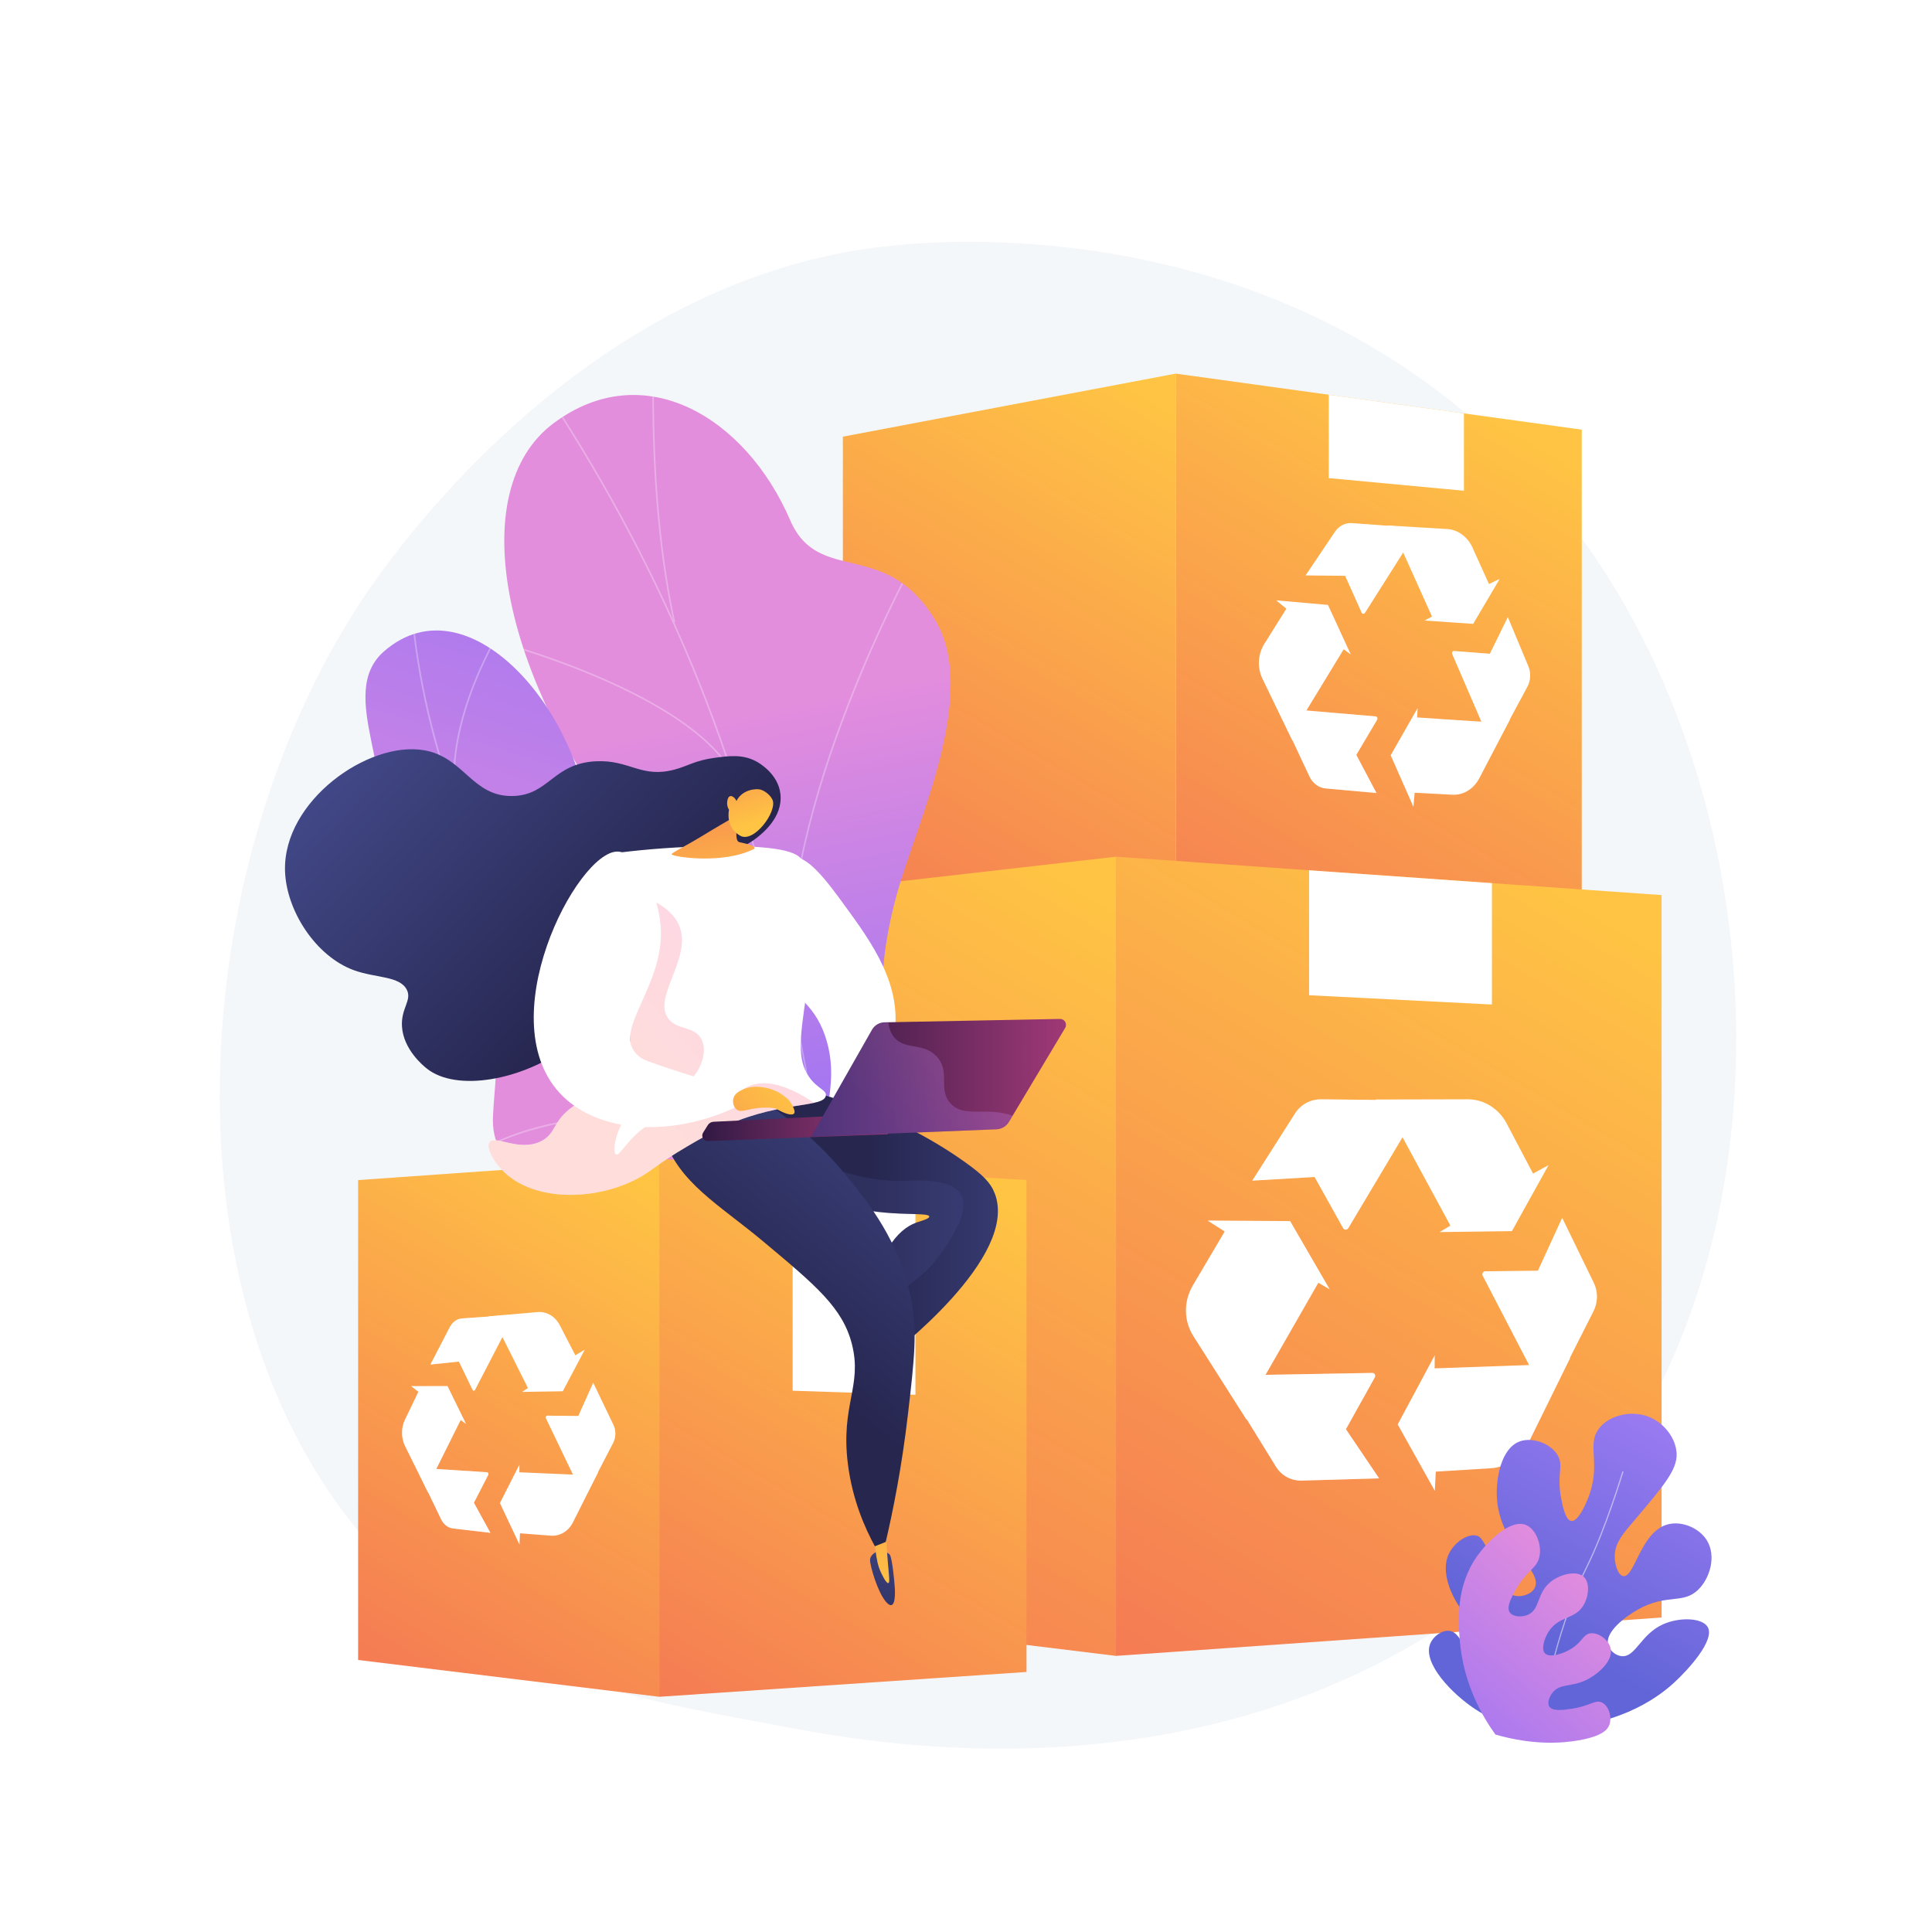 <svg xmlns="http://www.w3.org/2000/svg" xmlns:xlink="http://www.w3.org/1999/xlink" viewBox="0 0 3710 3710"><defs><style>      .cls-1 {        fill: #f4f7fa;      }      .cls-1, .cls-2, .cls-3, .cls-4, .cls-5, .cls-6, .cls-7, .cls-8, .cls-9, .cls-10, .cls-11, .cls-12, .cls-13, .cls-14, .cls-15, .cls-16, .cls-17, .cls-18, .cls-19, .cls-20, .cls-21, .cls-22, .cls-23, .cls-24, .cls-25, .cls-26, .cls-27, .cls-28, .cls-29, .cls-30 {        stroke-width: 0px;      }      .cls-2, .cls-5, .cls-6, .cls-7 {        mix-blend-mode: multiply;      }      .cls-2, .cls-5, .cls-6, .cls-7, .cls-31 {        opacity: .3;      }      .cls-2, .cls-19, .cls-29, .cls-30 {        fill: #fff;      }      .cls-32 {        clip-path: url(#clippath);      }      .cls-3 {        fill: none;      }      .cls-4 {        fill: url(#linear-gradient);      }      .cls-5 {        fill: url(#linear-gradient-11);      }      .cls-6 {        fill: url(#linear-gradient-20);      }      .cls-7 {        fill: url(#linear-gradient-17);      }      .cls-8 {        fill: url(#linear-gradient-12);      }      .cls-9 {        fill: url(#linear-gradient-13);      }      .cls-10 {        fill: url(#linear-gradient-10);      }      .cls-11 {        fill: url(#linear-gradient-16);      }      .cls-12 {        fill: url(#linear-gradient-19);      }      .cls-13 {        fill: url(#linear-gradient-15);      }      .cls-14 {        fill: url(#linear-gradient-23);      }      .cls-15 {        fill: url(#linear-gradient-21);      }      .cls-16 {        fill: url(#linear-gradient-18);      }      .cls-17 {        fill: url(#linear-gradient-14);      }      .cls-18 {        fill: url(#linear-gradient-22);      }      .cls-33 {        clip-path: url(#clippath-1);      }      .cls-19 {        opacity: .5;      }      .cls-20 {        fill: #fcfdfe;      }      .cls-21 {        fill: url(#linear-gradient-4);      }      .cls-22 {        fill: url(#linear-gradient-2);      }      .cls-23 {        fill: url(#linear-gradient-3);      }      .cls-24 {        fill: url(#linear-gradient-8);      }      .cls-25 {        fill: url(#linear-gradient-9);      }      .cls-26 {        fill: url(#linear-gradient-7);      }      .cls-27 {        fill: url(#linear-gradient-5);      }      .cls-28 {        fill: url(#linear-gradient-6);      }      .cls-34 {        isolation: isolate;      }      .cls-30 {        mix-blend-mode: soft-light;      }    </style><linearGradient id="linear-gradient" x1="5288.2" y1="795.72" x2="4586.7" y2="1980.48" gradientTransform="translate(-3022.49)" gradientUnits="userSpaceOnUse"><stop offset="0" stop-color="#ffc444"></stop><stop offset=".31" stop-color="#fba94a"></stop><stop offset="1" stop-color="#f36f56"></stop></linearGradient><linearGradient id="linear-gradient-2" x1="5930.04" y1="824.49" x2="5202.43" y2="2053.35" xlink:href="#linear-gradient"></linearGradient><linearGradient id="linear-gradient-3" x1="6066.72" y1="1738.22" x2="5054.33" y2="3448.04" xlink:href="#linear-gradient"></linearGradient><linearGradient id="linear-gradient-4" x1="5161.93" y1="1741.91" x2="4219.14" y2="3334.17" xlink:href="#linear-gradient"></linearGradient><linearGradient id="linear-gradient-5" x1="1432.84" y1="1369.63" x2="1611.09" y2="2278.69" gradientUnits="userSpaceOnUse"><stop offset="0" stop-color="#e38ddd"></stop><stop offset="1" stop-color="#9571f6"></stop></linearGradient><clipPath id="clippath"><path class="cls-3" d="M1723.41,1712.85c38.26-135.5,156.55-381.12,72.92-521.38-95.28-159.8-224.45-66.14-278.98-192.64-85.23-197.72-281.09-315.5-454.44-186-171.09,127.81-111.46,495.64,191.63,863.6,187.54,288.61,172.94,354.96,108.29,508.3-45.29,107.4,216.71,37.59,360.59-471.87Z"></path></clipPath><linearGradient id="linear-gradient-6" x1="970.52" y1="2042.34" x2="1330.58" y2="908.69" xlink:href="#linear-gradient-5"></linearGradient><clipPath id="clippath-1"><path class="cls-3" d="M1179.29,2269.97c-71.88,4.24-239.45,10.68-232.59-127.23,5.71-114.81,32.86-187.73-96.73-244.12-129.59-56.38-185.26-159.27-132.78-276.29,55.22-123.15-74.31-289.15,20.36-371.67,164.95-143.78,395.71,127.88,398.65,378.43,2.94,250.55,128.66,154.21,239.1,188.56,150.77,46.89-137.92,448.9-195.99,452.32Z"></path></clipPath><linearGradient id="linear-gradient-7" x1="4280.54" y1="2287.24" x2="3645.96" y2="3358.97" xlink:href="#linear-gradient"></linearGradient><linearGradient id="linear-gradient-8" x1="4899.26" y1="2281.92" x2="4213.43" y2="3440.22" xlink:href="#linear-gradient"></linearGradient><linearGradient id="linear-gradient-9" x1="-2240.19" y1="2353.27" x2="-1770.15" y2="2353.27" gradientTransform="translate(-102.95) rotate(-180) scale(1 -1)" gradientUnits="userSpaceOnUse"><stop offset="0" stop-color="#444b8c"></stop><stop offset="1" stop-color="#26264f"></stop></linearGradient><linearGradient id="linear-gradient-10" x1="5132.65" y1="1848.39" x2="5152.97" y2="2214.1" gradientTransform="translate(-2636.62 -392.26) rotate(16.97)" xlink:href="#linear-gradient-9"></linearGradient><linearGradient id="linear-gradient-11" x1="-2019.24" y1="2370.96" x2="-1549.2" y2="2370.96" gradientTransform="translate(-102.95) rotate(-180) scale(1 -1)" gradientUnits="userSpaceOnUse"><stop offset="0" stop-color="#444b8c"></stop><stop offset="1" stop-color="#3e4177"></stop></linearGradient><linearGradient id="linear-gradient-12" x1="5127.05" y1="2041.97" x2="5116.26" y2="1548.19" gradientTransform="translate(-2636.62 -392.26) rotate(16.97)" gradientUnits="userSpaceOnUse"><stop offset="0" stop-color="#ffc444"></stop><stop offset="1" stop-color="#f36f56"></stop></linearGradient><linearGradient id="linear-gradient-13" x1="-1989.2" y1="2061.43" x2="-1567.76" y2="2573.51" xlink:href="#linear-gradient-9"></linearGradient><linearGradient id="linear-gradient-14" x1="-769.32" y1="1280.76" x2="-1326.72" y2="1747.53" gradientTransform="translate(-8.76 27.22) rotate(-177.08) scale(1 -1)" xlink:href="#linear-gradient-9"></linearGradient><linearGradient id="linear-gradient-15" x1="1392.4" y1="1753.25" x2="1324.67" y2="1403.88" gradientTransform="matrix(1,0,0,1,0,0)" xlink:href="#linear-gradient"></linearGradient><linearGradient id="linear-gradient-16" x1="1449.38" y1="1580.28" x2="1379.86" y2="1361.04" gradientTransform="matrix(1,0,0,1,0,0)" xlink:href="#linear-gradient"></linearGradient><linearGradient id="linear-gradient-17" x1="1174.64" y1="2093.15" x2="1627.32" y2="1686.16" gradientUnits="userSpaceOnUse"><stop offset="0" stop-color="#ff9085"></stop><stop offset="1" stop-color="#fb6fbb"></stop></linearGradient><linearGradient id="linear-gradient-18" x1="1348.54" y1="2164.75" x2="1704.99" y2="2164.75" gradientUnits="userSpaceOnUse"><stop offset="0" stop-color="#311944"></stop><stop offset="1" stop-color="#a03976"></stop></linearGradient><linearGradient id="linear-gradient-19" x1="1557.84" y1="2069.69" x2="2047.09" y2="2069.69" xlink:href="#linear-gradient-18"></linearGradient><linearGradient id="linear-gradient-20" x1="-192.66" y1="1939.9" x2="41.04" y2="2171.72" gradientTransform="translate(1740.28) rotate(-180) scale(1 -1)" xlink:href="#linear-gradient-5"></linearGradient><linearGradient id="linear-gradient-21" x1="1514.59" y1="2077.78" x2="1204.45" y2="2361.19" gradientTransform="matrix(1,0,0,1,0,0)" xlink:href="#linear-gradient"></linearGradient><linearGradient id="linear-gradient-22" x1="3266.69" y1="2616.51" x2="2980.85" y2="3161.95" gradientUnits="userSpaceOnUse"><stop offset="0" stop-color="#aa80f9"></stop><stop offset="1" stop-color="#6165d7"></stop></linearGradient><linearGradient id="linear-gradient-23" x1="3066.93" y1="3026.9" x2="2738.84" y2="3420.21" xlink:href="#linear-gradient-5"></linearGradient></defs><g class="cls-34"><g id="Background"><rect class="cls-29" width="3710" height="3710"></rect></g><g id="Illustration"><g id="Low_impact_packaging" data-name="Low impact packaging"><path class="cls-1" d="M2983.74,2952.93c-75.8,78.14-143.63,124.07-195.56,158.74-506.47,338.17-1085.41,240.7-1264.41,207.39-288.79-53.75-532.56-91.67-742.01-280.89-475.93-429.98-452.78-1326.96-89.11-1882.6,43.12-65.88,406.24-604.13,986.44-679.98,14.19-1.86,24.78-2.91,34.05-3.89,89.76-9.5,645.95-59.66,1099.48,320.3,64.92,54.39,169.39,152.49,266.28,302.12,354.24,547.1,355.37,1394.44-95.15,1858.81Z"></path><g><g><polygon class="cls-4" points="2257.74 1859.36 1618.55 1781.21 1618.55 838.51 2257.74 717.43 2257.74 1859.36"></polygon><g><polygon class="cls-22" points="3037.4 1809.69 2257.74 1859.36 2257.74 717.43 3037.4 825.07 3037.4 1809.69"></polygon><polygon class="cls-30" points="2551.64 758.01 2551.64 918.11 2811.19 942.36 2811.19 793.84 2551.64 758.01"></polygon></g><g><path class="cls-29" d="M2895.46,1185.16l39.23,93.97c5.37,12.86,4.74,27.67-1.7,39.62l-65.08,120.83-79.2-183.66c-.79-1.83-.2-3.3.23-4.02.42-.72,1.4-1.9,3.23-1.78l62.62,4.85,6.22.48,2.98-6.09,31.47-64.2h0Z"></path><path class="cls-29" d="M2724.17,1014l-103.05,162.87c-1.03,1.63-2.49,1.78-3.27,1.73-.81-.06-2.31-.44-3.15-2.32l-28.74-64.16-2.87-6.4-6.49-.07-69.4-.76,56.38-83.79c7.61-11.32,19.91-17.49,32.89-16.53l127.71,9.43h0Z"></path><path class="cls-29" d="M2453,1359.64l188.62,16.06c1.86.16,2.73,1.53,3.08,2.34.35.8.79,2.41-.25,4.15l-36.3,61.22-3.65,6.16,3.33,6.3,35.41,66.97-97.36-8.77c-13.42-1.21-25.15-9.82-31.34-23.04l-61.54-131.39h0Z"></path><path class="cls-2" d="M2895.46,1185.16l39.23,93.97c5.37,12.86,4.74,27.67-1.7,39.62l-65.08,120.83-79.2-183.66c-.79-1.83-.2-3.3.23-4.02.42-.72,1.4-1.9,3.23-1.78l62.62,4.85,6.22.48,2.98-6.09,31.47-64.2h0Z"></path><path class="cls-29" d="M2722.25,1359.67l-.33,6.54-.58,11.5,10.24.68,132.33,8.72.79.05c12.09.68,23.97-1.29,35.11-5.76l-59.14,113.11c-10.67,20.4-30.27,32.55-51.2,31.64l-.49-.02-62.48-3.34-9.9-.53-1,11.19-1.41,15.87-43.71-98.92,51.76-90.72h0Z"></path><path class="cls-2" d="M2724.17,1014l-103.05,162.87c-1.03,1.63-2.49,1.78-3.27,1.73-.81-.06-2.31-.44-3.15-2.32l-28.74-64.16-2.87-6.4-6.49-.07-69.4-.76,56.38-83.79c7.61-11.32,19.91-17.49,32.89-16.53l127.71,9.43h0Z"></path><path class="cls-2" d="M2453,1359.64l188.62,16.06c1.86.16,2.73,1.53,3.08,2.34.35.8.79,2.41-.25,4.15l-36.3,61.22-3.65,6.16,3.33,6.3,35.41,66.97-97.36-8.77c-13.42-1.21-25.15-9.82-31.34-23.04l-61.54-131.39h0Z"></path><path class="cls-29" d="M2450.52,1152.85l99.57,8.78,43.85,95.21-4.94-3.65-8.68-6.42-5.82,9.55-77.26,126.85c-7.42,12.19-12.53,25.69-15.14,39.83l-57.77-119.47c-10.35-21.41-8.95-47.2,3.61-67.24l36.57-58.35,5.71-9.11-8.16-6.61-11.55-9.36h0Z"></path><path class="cls-29" d="M2780.52,1016c19.95,1.76,37.93,15.28,46.99,35.31l27.44,60.64,4.33,9.56,8.57-4.12,12.1-5.82-51.03,86.45-93.21-6.4,5.14-2.79,9.02-4.89-4.56-10.13-59.51-132.2c-5.62-12.48-13.3-23.51-22.64-32.64l115.93,6.93c.48.03.96.06,1.44.11h0Z"></path></g></g><g><polygon class="cls-23" points="3190.75 3106.1 2142.92 3179.79 2142.92 1645.1 3190.75 1718.8 3190.75 3106.1"></polygon><polygon class="cls-21" points="2142.92 3179.79 1283.88 3074.77 1283.88 1743.07 2142.92 1645.1 2142.92 3179.79"></polygon><polygon class="cls-30" points="2513.85 1671.19 2513.85 1911.13 2864.93 1928.96 2864.93 1695.88 2513.85 1671.19"></polygon><g><path class="cls-29" d="M2999.84,2338.7l60.77,124.98c8.22,16.91,7.96,37.18-.71,54.29l-87.51,172.75-125.09-240.93c-1.27-2.45-.48-4.58.1-5.63.58-1.05,1.96-2.82,4.67-2.88l92.11-.99,9.07-.1,4.03-8.78,42.55-92.71h0Z"></path><path class="cls-29" d="M2735.33,2113.18l-146.24,245.25c-1.47,2.46-3.71,2.85-4.91,2.86-1.26.01-3.59-.36-5.03-2.95l-49.72-89.25-5-8.97-10.15.6-109.51,6.42,81.93-128.74c11.06-17.38,29.92-27.6,50.4-27.37l198.24,2.16h0Z"></path><path class="cls-29" d="M2342.49,2641.7l292.76-5.29c2.83-.05,4.24,1.73,4.83,2.8.59,1.07,1.36,3.24-.07,5.81l-50.41,90.4-5.07,9.09,5.52,8.18,58.22,86.2-147.93,4.28c-20.66.6-39.39-9.34-50.04-26.62l-107.81-174.84h0Z"></path><path class="cls-2" d="M2999.84,2338.7l60.77,124.98c8.22,16.91,7.96,37.18-.71,54.29l-87.51,172.75-125.09-240.93c-1.27-2.45-.48-4.58.1-5.63.58-1.05,1.96-2.82,4.67-2.88l92.11-.99,9.07-.1,4.03-8.78,42.55-92.71h0Z"></path><path class="cls-29" d="M2755.1,2602.59l-.07,9.08-.13,15.97,15.25-.54,193.91-6.87,1.14-.05c17.43-.78,34.38-5.12,50.12-12.72l-79.29,161.29c-14.28,29.05-41.89,48.48-72.2,50.63l-.71.05-91.4,5.65-14.59.9-.76,15.31-1.07,21.68-71.35-127.66,71.16-132.73h0Z"></path><path class="cls-2" d="M2735.33,2113.18l-146.24,245.25c-1.47,2.46-3.71,2.85-4.91,2.86-1.26.01-3.59-.36-5.03-2.95l-49.72-89.25-5-8.97-10.15.6-109.51,6.42,81.93-128.74c11.06-17.38,29.92-27.6,50.4-27.37l198.24,2.16h0Z"></path><path class="cls-2" d="M2342.49,2641.7l292.76-5.29c2.83-.05,4.24,1.73,4.83,2.8.59,1.07,1.36,3.24-.07,5.81l-50.41,90.4-5.07,9.09,5.52,8.18,58.22,86.2-147.93,4.28c-20.66.6-39.39-9.34-50.04-26.62l-107.81-174.84h0Z"></path><path class="cls-29" d="M2318.76,2343.78l158.69,1.06,75.99,131.03-7.91-4.55-13.94-8.02-8.23,14.36-109.3,190.7c-10.5,18.33-17.27,38.13-20.07,58.44l-102.41-161.11c-18.67-29.37-19-66.84-.85-97.56l52.82-89.41,8.25-13.97-13.65-8.66-19.4-12.31h0Z"></path><path class="cls-29" d="M2820.81,2111c30.07.75,57.73,18.5,72.35,46.25l43.85,83.27,6.86,13.02,12.36-6.69,17.43-9.43-70.36,126.73-138.87,1.82,7.54-4.53,13.21-7.95-7.47-13.79-99.17-182.98c-9.52-17.57-22.14-32.89-37.23-45.34l177.34-.41c.72,0,1.45,0,2.17.02h0Z"></path></g></g><g><g><path class="cls-27" d="M1362.82,2184.73c-12.38,29.37-35.46,70.14-60.04,117.11h523.73c-80-147.9-184.65-300.25-103.11-588.99,38.26-135.5,156.55-381.12,72.91-521.38-95.28-159.8-224.45-66.14-278.98-192.64-85.23-197.72-281.1-315.5-454.44-186-171.09,127.81-111.46,495.64,191.63,863.6,187.54,288.61,172.94,354.96,108.29,508.3Z"></path><g class="cls-32"><g class="cls-31"><path class="cls-20" d="M1573.54,2271.5c-6.05-67.91-15.2-131.65-24.89-199.13l-3.23-22.5c-6.67-32.21-12.37-64.15-17.88-95.03-12.44-69.74-24.2-135.62-46.23-204.17-.82-4.07-1.42-8.05-2.05-12.27-2.26-15.07-4.6-30.64-15.51-44.28l-.29-.59c-89.07-366.55-255.24-720.87-493.9-1053.1l2.47-1.77c238.81,332.45,405.12,687.02,494.31,1053.83,11.24,14.22,13.73,30.81,15.93,45.46.63,4.18,1.22,8.13,1.99,11.96,22.05,68.58,33.83,134.55,46.29,204.4,5.51,30.87,11.2,62.78,17.88,95.04l3.24,22.59c9.69,67.52,18.85,131.31,24.91,199.29l-3.03.27Z"></path><path class="cls-20" d="M1522.37,1942.43c-28.74-175.29,33.73-397.49,91.2-553.04,62.24-168.45,132.17-297.16,132.87-298.44l2.67,1.46c-.7,1.28-70.55,129.84-132.71,298.08-57.34,155.19-119.67,376.83-91.04,551.45l-3,.49Z"></path><path class="cls-20" d="M1293.72,1195.65c-40.87-184.3-41.07-387.19-41.14-453.86-.01-12.75-.02-21.18-.31-22.77l2.99-.54c.32,1.79.34,8.44.36,23.31.07,66.59.28,269.23,41.07,453.21l-2.97.66Z"></path><path class="cls-20" d="M1403.87,1483.88c-86.12-151.41-435.42-246.14-438.94-247.08l.78-2.93c3.53.94,354.06,96.01,440.8,248.51l-2.64,1.5Z"></path></g></g></g><g><path class="cls-28" d="M1136.19,1629.09c2.82,240.62,118.88,161.33,225.89,185.08,123.51,178.7,135.14,344.49-49.26,487.67l-205.47-30.75c-76.24-3.54-165.7-26.84-160.65-128.35,5.71-114.81,32.86-187.73-96.73-244.12-129.59-56.38-185.26-159.27-132.78-276.29,55.22-123.15-74.31-289.15,20.36-371.67,164.95-143.78,395.71,127.88,398.65,378.43Z"></path><g class="cls-33"><g class="cls-31"><path class="cls-20" d="M1187.2,2059.69c-85.79-93.85-160.11-198.14-220.91-309.97-61.32-112.8-108.07-231.77-138.93-353.62-17.7-69.87-30.19-141.06-37.13-211.58l3.09-.3c6.93,70.37,19.39,141.4,37.05,211.12,30.8,121.6,77.44,240.33,138.65,352.9,60.68,111.61,134.86,215.7,220.47,309.36l-2.29,2.1Z"></path><path class="cls-20" d="M936.34,2203.15l-1.41-2.77c38.16-19.44,83.18-34.6,133.8-45.06,24.12-4.98,48.08-8.27,71.22-9.78l.2,3.1c-22.99,1.49-46.81,4.76-70.79,9.72-50.35,10.4-95.1,25.47-133.02,44.78Z"></path><path class="cls-20" d="M1006.29,1818.37c-106.1-102.64-331.96-93.26-334.22-93.13l-.15-3.11c2.29-.1,229.46-9.57,336.53,94.01l-2.16,2.23Z"></path><path class="cls-20" d="M875.45,1550.51c-31.76-163.74,90.96-352.95,92.2-354.85l2.6,1.71c-1.24,1.88-123.26,190.06-91.75,352.55l-3.05.59Z"></path></g></g></g></g><g><polygon class="cls-26" points="1265.92 3258.33 687.71 3187.64 687.71 2266.09 1265.92 2225.36 1265.92 3258.33"></polygon><g><polygon class="cls-24" points="1971.19 3210.67 1265.92 3258.33 1265.92 2225.36 1971.19 2265.9 1971.19 3210.67"></polygon><polygon class="cls-30" points="1522.08 2240.08 1522.08 2670.56 1757.9 2678.39 1757.9 2253.64 1522.08 2240.08"></polygon></g><g><path class="cls-29" d="M1139.15,2655.33l38.62,80.5c5.34,11.13,5.17,24.28-.46,35.12l-55.13,106.19-73.79-153.54c-.72-1.5-.27-2.78.06-3.41.33-.63,1.11-1.69,2.66-1.69l53.94.58,5.48.06,2.44-5.45,26.18-58.38h0Z"></path><path class="cls-29" d="M986.88,2524.69l-74.58,144.13c-.72,1.39-1.81,1.61-2.4,1.62-.61,0-1.75-.19-2.45-1.65l-23.86-49.29-2.36-4.88-4.78.5-49.93,5.21,37.08-71.66c5.13-9.92,13.95-16.26,23.63-16.94l99.65-7.03h0Z"></path><path class="cls-29" d="M799.4,2818.43l135.78,8.7c1.42.09,2.13,1.17,2.43,1.8.3.63.69,1.91-.04,3.31l-25.02,48.68-2.48,4.82,2.7,4.92,28.96,52.83-71.81-8.37c-9.57-1.12-18.16-7.81-23.01-17.89l-47.53-98.81h0Z"></path><path class="cls-2" d="M1139.15,2655.33l38.62,80.5c5.34,11.13,5.17,24.28-.46,35.12l-55.13,106.19-73.79-153.54c-.72-1.5-.27-2.78.06-3.41.33-.63,1.11-1.69,2.66-1.69l53.94.58,5.48.06,2.44-5.45,26.18-58.38h0Z"></path><path class="cls-29" d="M997.45,2812.46l-.04,5.35-.07,9.41,8.23.35,111.51,4.79.7.03c10.69.36,21.2-1.57,31.06-5.65l-48.7,96.75c-8.52,16.93-24.78,26.66-42.32,25.47l-.41-.03-50.99-3.94-7.89-.61-.41,8.98-.58,12.7-37.59-79.66,37.48-73.93h0Z"></path><path class="cls-2" d="M986.88,2524.69l-74.58,144.13c-.72,1.39-1.81,1.61-2.4,1.62-.61,0-1.75-.19-2.45-1.65l-23.86-49.29-2.36-4.88-4.78.5-49.93,5.21,37.08-71.66c5.13-9.92,13.95-16.26,23.63-16.94l99.65-7.03h0Z"></path><path class="cls-2" d="M799.4,2818.43l135.78,8.7c1.42.09,2.13,1.17,2.43,1.8.3.63.69,1.91-.04,3.31l-25.02,48.68-2.48,4.82,2.7,4.92,28.96,52.83-71.81-8.37c-9.57-1.12-18.16-7.81-23.01-17.89l-47.53-98.81h0Z"></path><path class="cls-29" d="M789.29,2661.67l70.04-.04,35.7,72.69-3.79-2.66-6.63-4.65-3.89,7.82-50.08,100.61c-4.66,9.36-7.65,19.64-8.88,30.34l-43.89-88.7c-7.76-15.67-7.89-35.05-.36-50.7l22.34-46.4,3.54-7.36-5.86-4.54-8.25-6.4h0Z"></path><path class="cls-29" d="M1033.47,2519.53c16.95-.96,32.83,8.58,41.32,24.98l25.94,50.08,4.12,7.95,7.47-4.47,10.63-6.36-42.23,79.92-78.25,1.27,4.08-2.69,7.2-4.75-4.08-8.16-52.5-105.03c-4.89-9.77-11.32-18.08-18.96-24.58l94.03-8.07c.4-.03.81-.06,1.21-.09h0Z"></path></g></g></g><g><path class="cls-29" d="M1517.93,1646.63c30.52-8.91,71.31,47.12,105.21,93.71,50.73,69.69,109.99,151.12,94.03,248.9-15.71,96.2-98.18,171.12-121.68,160.4-20.1-9.17,18.55-73.86-11.06-160.4-23.89-69.83-63.48-69.85-90.03-138.31-32.95-84.96-14.01-193.33,23.53-204.3Z"></path><path class="cls-25" d="M1533.03,2089.72c157.18,38.16,260.72,99.42,321.19,142.75,32.77,23.48,47.91,38.13,56.08,59.48,46.56,121.66-192.66,305.61-218.15,324.87-11.14-25.96-22.27-51.93-33.4-77.89,24.72-135.68,65.87-178.24,100.31-190.9,9.63-3.54,25.8-7.34,25.49-11.9-.74-10.78-91.6,4.58-178.44-27.19-86.58-31.68-173.57-111.84-158.04-164.84,2.84-9.67,14.71-37.64,84.97-54.38Z"></path><path class="cls-10" d="M1685.45,2978.97s-14.63,5.21-14.69,16.78c-.05,11.57,14.82,62.54,30.98,80.65,16.16,18.11,17.6-8.91,16.6-26.31-1-17.41-5.23-56.37-9.23-63.9-4-7.53-23.67-7.22-23.67-7.22Z"></path><path class="cls-5" d="M1732.43,2267.59c28.56-.56,95.47-5.89,113.29,27.19,14.86,27.6-11.18,69.43-27.19,95.17-43.54,69.96-85.79,77.11-115.56,120.09-11.52,16.64-21.96,39.87-25.28,73.07-6.32-14.73-12.63-29.46-18.95-44.18,24.72-135.67,65.87-178.24,100.31-190.9,9.63-3.54,25.8-7.34,25.49-11.9-.74-10.78-91.6,4.58-178.44-27.19-78.93-28.88-157.93-97.99-159.56-150.14,124.98,89.64,219.05,110.1,285.89,108.79Z"></path><path class="cls-8" d="M1677,2929.8c.86,17.83,2.38,32.74,3.74,43.81,3.02,24.49,5.8,34.18,9.6,43.01,3.32,7.69,11.61,24.47,15.56,23.31,4.02-1.18-.12-19.77-3.25-71.47-.46-7.5-1.84-31.39-1.84-31.39h0l-23.82-7.27Z"></path><path class="cls-9" d="M1442.4,2099.92c90.56,54.6,149.35,116.69,183.53,158.61,40.35,49.49,101.73,124.77,123.95,237.03,11.85,59.83,6.02,113.51-6.12,218.41-12.06,104.19-29.34,189.01-42.86,246.94-6.96,2.8-13.93,5.59-20.89,8.39-18.66-34.27-43.06-88.52-51.8-157.9-14.31-113.5,28.15-149.57,7.77-230.07-17.65-69.73-68.81-112.49-171.12-198-84.06-70.26-161.57-111.94-190.34-199.57-4.89-14.88-9.04-33.14-1.07-49.85,17.16-36.02,82.84-48.59,168.97-33.99Z"></path><path class="cls-17" d="M1354.02,1642.03c23.51-5.06,62.17-4.05,99.02-33.07,11.1-8.74,50.4-39.69,45.63-83.98-4.2-38.99-41.15-59.94-45.69-62.44-26.16-14.4-52.24-11.2-81.16-7.24-37.5,5.13-49.96,15.37-76.02,22.4-64.47,17.38-86.28-18.9-151.19-15.83-82.97,3.91-90.14,65.19-159.95,66.71-78.36,1.72-93.38-74.98-170.75-87.97-107.39-18.04-269.88,97.57-266.61,230.85,1.89,76.98,59.21,165.19,132.42,191.68,42.67,15.44,88.72,10.53,101.86,38.28,9.35,19.75-11.68,34.96-9.69,69.37,2.56,44.36,40.75,75.49,46.92,80.52,57.25,46.67,185.61,23.09,273.26-42.94,158.06-119.07,134.14-338.84,261.95-366.34Z"></path><path class="cls-29" d="M1188.55,1637.3c53.24-6.56,114.64-11.55,182.88-12.48,144.18-1.96,164.82,16.32,170.11,29.86,9.85,25.23-7.02,37.87,2.56,81.87,5.73,26.3.31,38.29,11.39,66.55,10.79,27.54,2.33,42.35-7.21,106.93-12.2,82.58-17.83,124.56,5.28,157.85,16.06,23.13,34.02,25.09,32.31,36.08-3.65,23.41-84.59,10.5-187.07,55.44-29.67,13.01-56.97,29.04-79.87,42.49-53.62,31.48-63.54,43.52-88.37,57.78-78.53,45.11-196.48,49.45-258.31-5.1-23.05-20.34-39.85-50.23-32.29-61.18,10.29-14.9,56.32,18.94,98.56-1.7,27.98-13.68,22.67-35.8,55.02-61.87,38.93-31.37,66-14.94,92.5-35.35,41.34-31.84,22.53-108.09,10.93-235.93-4.8-52.92-9.62-128.49-8.41-221.24Z"></path><path class="cls-13" d="M1344.58,1607.6c-19.66,12.2-51.45,28.14-54.95,32.47-3.5,4.32,96.3,21.41,158.4-9.93,0,0,9.63-5.35-27.81-12.84-7.98-1.6-6.42-17.11-5.35-33.16l-7.49-13.9s-43.14,25.14-62.8,37.35Z"></path><path class="cls-11" d="M1399.89,1555.06s-7.85,33.3,21.48,49.76c26.26,14.74,70.68-45.68,62.39-68.13-2.77-7.49-12.65-17.11-22.99-20.35-7.27-2.28-34.77-1.4-46.55,21.76-3.09-6.77-8.61-10.32-12.32-9.21-4.71,1.41-5.4,9.98-5.56,11.92-.55,6.73,2.17,11.96,3.56,14.25Z"></path><path class="cls-7" d="M1438.88,2085.39c-29.69,12.31-33.7,38.9-74.75,53.99-39.16,14.39-52.3-3.64-91.36,8.31-58.67,17.95-81.1,74.56-89.98,69.22-8.14-4.89-.33-59.05,37.38-94.13,43.31-40.29,89.95-21.84,117.67-63.68,10.78-16.28,19.1-42.28,9.69-62.29-12.75-27.12-46.04-17.72-63.68-40.15-31.7-40.3,42.48-112.98,22.15-174.42-8.11-24.52-33.94-55.25-117.25-75.82,1.13,61.59,4.68,113.05,8.23,152.14,11.6,127.83,30.41,204.08-10.93,235.93-26.5,20.41-53.57,3.98-92.5,35.35-32.35,26.07-27.04,48.19-55.02,61.87-42.24,20.64-88.27-13.2-98.56,1.7-7.56,10.94,9.24,40.84,32.29,61.18,61.82,54.55,179.78,50.2,258.31,5.1,24.83-14.26,34.75-26.3,88.37-57.78,22.9-13.44,50.2-29.48,79.87-42.49,71.92-31.54,133.19-34.59,164.62-41.7-62.41-41.61-100.42-42.3-124.52-32.31Z"></path><g><path class="cls-16" d="M1696.26,2138.25l-326.12,15.87c-4.49.22-8.58,2.62-10.96,6.44l-9.02,14.48c-4.49,7.21.91,16.51,9.39,16.18l345.43-13.16-8.73-39.82Z"></path><path class="cls-12" d="M2035.44,1956.65l-336.91,6.53c-9.97.19-19.1,5.62-24.02,14.29l-116.67,205.27,355.82-14.18c9.77-.39,18.68-5.68,23.7-14.06l108.09-180.59c4.6-7.69-1.05-17.44-10.01-17.26Z"></path><path class="cls-6" d="M1674.51,1977.47c4.93-8.67,14.06-14.1,24.03-14.29l7.38-.14c1.1,10.88,4.44,20.82,11.09,28.86,20.77,25.08,55.29,9.61,81.02,36.15,28.26,29.15,2.15,63.85,27.42,90.98,26.6,28.56,69.6,5.31,119.03,23.58l-7.12,11.89c-5.02,8.39-13.93,13.68-23.7,14.06l-355.82,14.18,116.67-205.27Z"></path></g><path class="cls-29" d="M1410.48,2127.36c4.25-11.21,8.49-22.42,12.73-33.63-46.91-12.86-111.79-31.87-178.34-55.64-16.44-5.88-22.46-13.47-26.86-19.3-34.12-45.25,52.71-125.08,51.15-228.66-1.08-71.8-44.61-153.94-82.97-154.87-77.97-1.9-249.88,328.94-105.09,470.14,71.86,70.08,206.12,78.22,329.37,21.97Z"></path><path class="cls-15" d="M1423.21,2093.73c29.45-15.64,64.7.39,66.98,1.47,6.47,3.05,15.89,8.5,25.41,18.22,1.08,1.47,13.85,19.17,9.2,24.84-3.73,4.54-18.18.78-35.54-10.02-7.28-1.02-18.11-1.96-31.09-.76-23.84,2.2-34.76,9.73-43.41,3.23-6.34-4.76-8.5-14.82-6.22-22.3,2.45-8.04,9.69-12.02,14.68-14.67Z"></path></g><g><g><path class="cls-18" d="M2950.22,3321.09c-33.33-2.64-75.98-11.91-116.91-38.67-44.29-28.95-101.97-88.45-86.91-125.94,5.62-14,21.8-25.98,36.03-24.84,21.02,1.69,23.46,30.88,59.96,62.63,6.74,5.87,41.61,36.21,58.95,25.98,8.62-5.08,11.17-19.17,9.76-29.87-4.11-31.31-42.33-36.11-79.08-70.01-37.26-34.36-68.31-94.3-50.56-134.83,10.2-23.29,37.19-41.68,54.92-36.51,7.58,2.21,12.39,8.41,35.4,58.13,18.89,40.81,23.09,52.71,35.27,56.58,12.54,3.98,32.03-1.01,39.43-13.37,19.29-32.17-64.09-79.66-71.66-169.68-3.39-40.34,7.52-100.13,44.05-112.95,24.7-8.66,59.88,4.57,72.6,27.22,11.47,20.42-2.46,35.79,6.28,81.67,2.65,13.92,8.12,42.57,19.64,44.08,13.53,1.76,28.67-34.77,32.17-43.66,26.35-66.98-3.86-101.43,20.98-133.94,19.37-25.36,61.52-35.54,94.91-22.73,29.22,11.21,52.59,40.35,54.16,70.55,1.59,30.73-24.26,61.32-75.95,122.5-24.51,29.01-44.02,48.62-42.91,77.45.54,14.06,6.11,33.83,16.18,35.64,22.22,3.99,33.16-85.5,85.83-99.32,26.96-7.07,60.46,6.83,75.18,31.13,18.04,29.77,5.95,71.98-16.71,94.17-29.57,28.95-59.89,6.95-115.52,38.05-24.68,13.8-63.46,43.14-57.78,67.41,2.47,10.57,13.55,20.91,25.7,22.29,27.25,3.09,36.24-41.56,80.05-61.19,31.56-14.14,75.2-12.61,85.56,5.19,14.63,25.13-37.34,82.17-64.97,107.38-33.41,30.47-112.19,88.25-264.08,89.45Z"></path><path class="cls-19" d="M2965.19,3306.78c-4.4-74.68,45.06-226.8,81.05-298.71,35.22-70.37,68.9-181.69,69.24-182.81l2.19.66c-.34,1.12-34.08,112.63-69.39,183.17-35.88,71.69-85.2,223.25-80.81,297.55l-2.29.14Z"></path></g><path class="cls-14" d="M2871.65,3330.83c-25.1-34.85-61.92-97.72-68.52-181.84-2.72-34.66-8.03-102.36,33.38-160.76,20.64-29.11,64.42-72.15,94-59.74,19.03,7.99,30.85,38.38,25.48,61.49-5.42,23.3-25.11,25.46-46.56,65.01-7.94,14.63-17,31.81-10.04,41.51,5.82,8.1,21.8,9.58,33.78,4.72,24.75-10.04,17.02-40.86,43.78-62.96,19.03-15.72,50.75-23.11,64.43-10.23,11.88,11.18,9.81,37.29-.69,54.7-16.82,27.87-46.97,19.7-66.63,50.17-8.72,13.52-14.92,33.94-7.29,42.01,8.7,9.2,34.29,1.24,50.7-8.93,21.66-13.43,22.46-27.71,36.72-29.5,15.91-2,35.8,13.15,38.91,29.92,4.36,23.48-24.45,48.8-47.25,59.8-29.2,14.08-50.89,5.82-65.16,25.06-5.23,7.06-10.03,18.59-5.74,25.58,6.12,9.98,28.25,6.68,42.95,4.5,35.76-5.32,45.61-18.29,58.42-11.99,12.97,6.38,19.67,27.93,14.06,43.04-3.12,8.4-12.49,21.41-58.9,29.56-32.49,5.7-87.08,9.71-159.83-11.11Z"></path></g></g></g></g></svg>